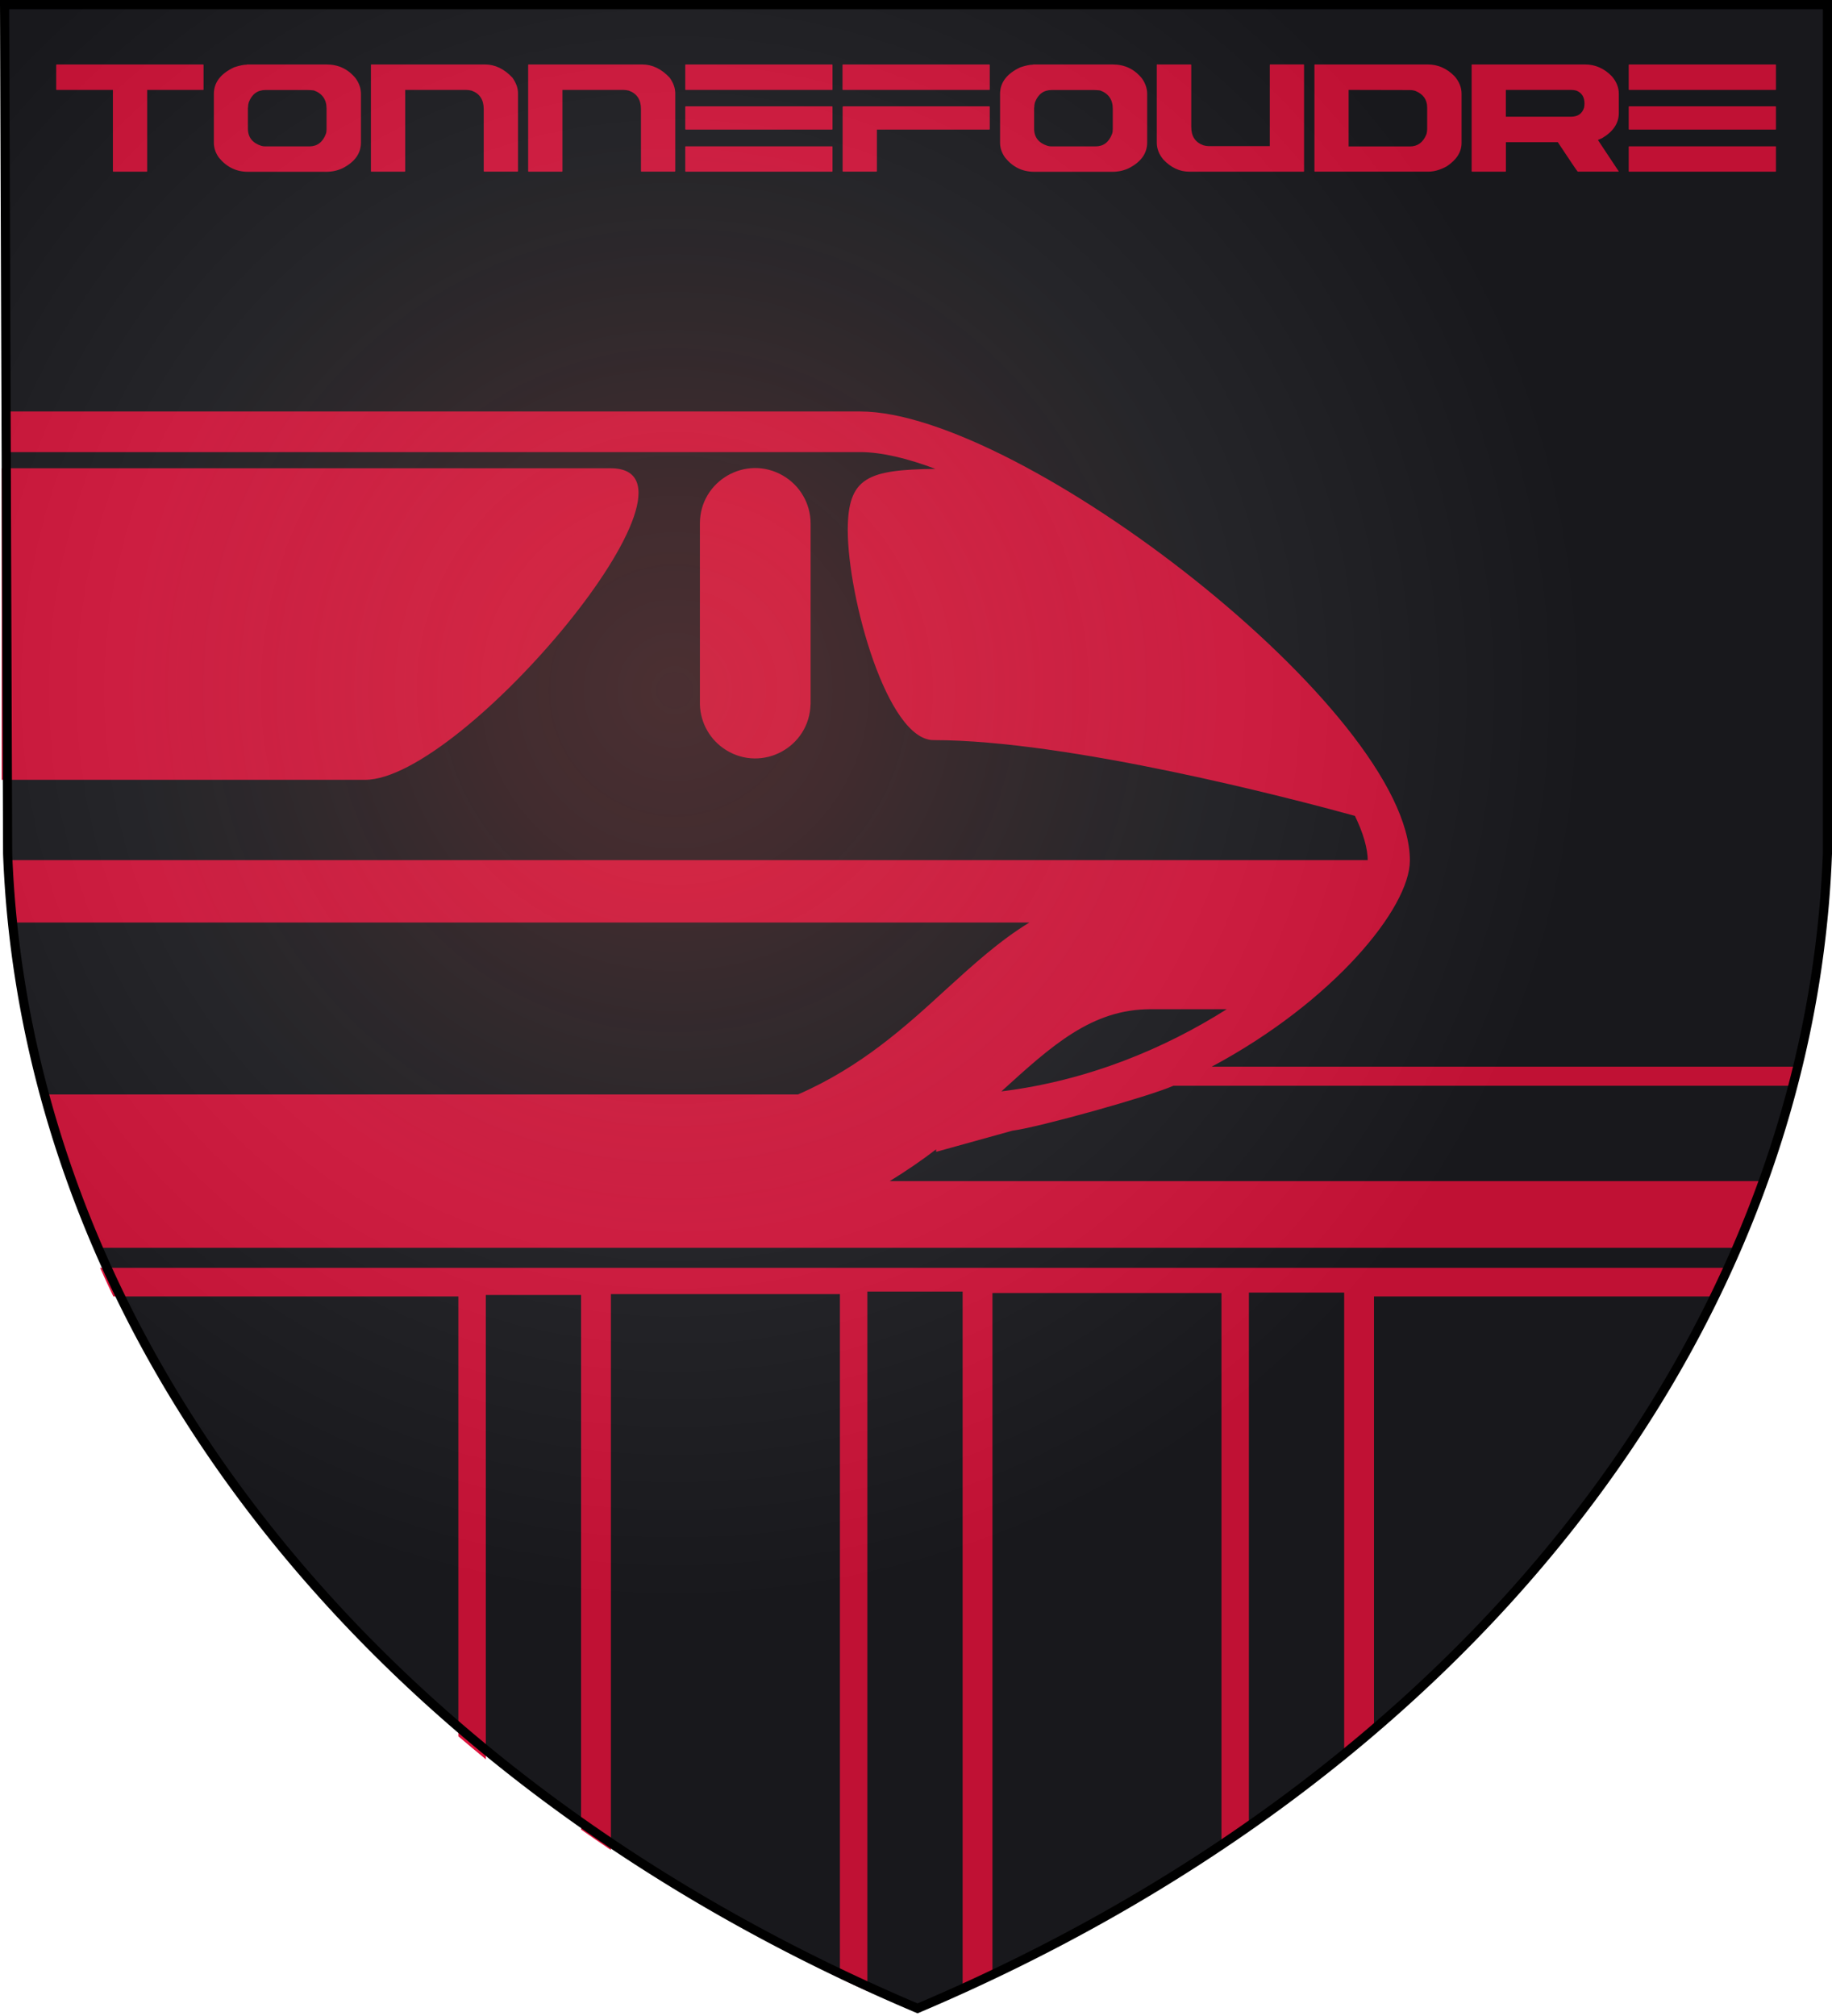 <svg width="600" height="660" stroke="#000" version="1.1" xmlns="http://www.w3.org/2000/svg">
 <title>GeoBrol - Blason de la gare de Tonnefoudre, La tour sombre (fictif)</title>
 <defs>
  <radialGradient id="G" cx="221" cy="226" r="300" gradientUnits="userSpaceOnUse">
   <stop stop-color="#b35b5b" stop-opacity=".31" offset="0"/>
   <stop stop-color="#b35b5b" stop-opacity=".25" offset=".2"/>
   <stop stop-color="#666" stop-opacity=".13" offset=".6"/>
   <stop stop-opacity=".13" offset="1"/>
  </radialGradient>
 </defs>
 <path d="m1.5 1.5h597v278a570 445 0 0 1-298 378 570 445 0 0 1-298-378z" fill="#1c1c20"/>
 <g fill="crimson" stroke-width="0px">
  <path d="m450 423v144c-3.21 2.75-6.46 5.47-9.77 8.16v-152h-31.2v176c-2.96 2.07-5.96 4.12-8.99 6.15v-182h-75v224c-3.23 1.54-6.49 3.05-9.77 4.53v-229h-31.2v229c-3.02-1.37-6.01-2.77-8.99-4.18v-224h-75v182c-3.29-2.21-6.55-4.44-9.77-6.7v-175h-31.2v152c-3.03-2.48-6.03-4.99-8.99-7.52v-144h-113c-0.501-1.05-0.997-2.1-1.49-3.15-0.967-2.07-1.92-4.14-2.84-6.23h534c-0.096 0.214-0.192 0.428-0.288 0.643-1.31 2.92-2.66 5.83-4.05 8.73h-113zm-2.04-141c0-4.32-1.53-9.37-4.21-14.9-20.4-5.62-93.7-24.8-138-24.8-15.2 0-28.1-46.7-28.1-68.8 0-17.4 6.72-19.7 28.7-20-9.25-3.48-17.7-5.49-24.6-5.49h-280v-13.3h280c52.4 0 180 98.2 180 147 0 15.6-25.2 46.3-64.9 67.5h193c-0.38 1.58-0.771 3.16-1.17 4.74-0.128 0.503-0.257 1.01-0.387 1.51h-204c-7.97 3.53-44.1 13.6-52.7 14.7l-25 6.93v-0.82c-4.89 3.74-9.98 7.22-15.2 10.4h287c-0.698 1.95-1.41 3.9-2.14 5.84-2.02 5.38-4.17 10.7-6.45 16h-538c-5.36-12.5-10-25.2-14-38.1-1.22-4.01-2.38-8.03-3.46-12.1h247c20.6-9 35.1-22.1 48.5-34.4 8.91-8.11 17.6-16 27.3-21.9h-333c-0.145-1.44-0.281-2.88-0.408-4.32-0.347-3.94-0.627-7.89-0.84-11.9-0.076-1.4-0.143-2.81-0.201-4.21h446zm-120 75.3c28.7-3.53 53.9-14.3 73.8-26.9h-25c-19.2-6e-3 -32.3 11.9-48.8 26.9zm-128-204c37.1 0-48.3 102-80.4 102h-119v-102h199zm65.5 77.3c-0.379 14-15.7 22.3-27.6 15-5.22-3.21-8.47-8.84-8.64-15v-59.2c0-14 15.1-22.7 27.2-15.7 5.61 3.24 9.06 9.22 9.06 15.7v59.2z"/>
  <path d="m18.6 21.1h47.9q0.163 0.032 0.163 0.163v8.02q0 0.164-0.163 0.164h-18.3v26.6q0 0.164-0.163 0.164h-10.9q-0.164 0-0.164-0.164v-26.6h-18.4q-0.163 0-0.163-0.164v-8.02q0.032-0.163 0.163-0.163zm62.2 0h26.1q5.89 0 9.59 4.55 1.73 2.42 1.73 5.1v15.9q0 5.33-5.99 8.41-2.52 1.18-5.33 1.18h-25.7q-5.72 0-9.52-4.65-1.64-2.32-1.64-4.84v-16q0-5.59 6.61-8.7 2.62-0.883 4.22-0.883zm0.393 14.1v6.9q0 4.25 4.42 5.66 0.622 0.163 1.31 0.163h14.4q3.86 0 5.4-4.09 0.23-0.589 0.23-1.57v-6.67q0-4.48-4.16-5.99-1.21-0.131-2.13-0.131h-13.7q-3.96 0-5.5 4.06-0.229 0.817-0.229 1.67zm40.4-14.1h37.2q4.97 0 9.03 4.32 1.83 2.58 1.83 5.1v25.5q0 0.164-0.163 0.164h-10.9q-0.164 0-0.164-0.164v-20.3q0-4.64-3.99-6.05-0.949-0.229-1.73-0.229h-20v26.6q0 0.164-0.164 0.164h-10.9q-0.164 0-0.164-0.164v-34.8q0.033-0.163 0.164-0.163zm51.5 0h37.2q4.97 0 9.03 4.32 1.83 2.58 1.83 5.1v25.5q0 0.164-0.163 0.164h-10.9q-0.164 0-0.164-0.164v-20.3q0-4.64-3.99-6.05-0.949-0.229-1.73-0.229h-20v26.6q0 0.164-0.164 0.164h-10.9q-0.164 0-0.164-0.164v-34.8q0.033-0.163 0.164-0.163zm51.5 0h47.9q0.164 0.032 0.164 0.163v8.02q0 0.164-0.164 0.164h-47.9q-0.164 0-0.164-0.164v-8.02q0.033-0.163 0.164-0.163zm0 13.7h47.9q0.164 0.033 0.164 0.163v7.3q0 0.163-0.164 0.163h-47.9q-0.164 0-0.164-0.163v-7.3q0.033-0.163 0.164-0.163zm0 13.1h47.9q0.164 0 0.164 0.131v8.02q0 0.164-0.164 0.164h-47.9q-0.164 0-0.164-0.164v-8.02q0.033-0.131 0.164-0.131zm51.5-26.8h47.9q0.164 0.032 0.164 0.163v8.02q0 0.164-0.164 0.164h-47.9q-0.164 0-0.164-0.164v-8.02q0.033-0.163 0.164-0.163zm0 13.7h47.9q0.164 0.033 0.164 0.163v7.3q0 0.163-0.164 0.163h-36.8v13.6q0 0.164-0.163 0.164h-10.9q-0.164 0-0.164-0.164v-21q0.033-0.163 0.164-0.163zm62.2-13.7h26.1q5.89 0 9.59 4.55 1.73 2.42 1.73 5.1v15.9q0 5.33-5.99 8.41-2.52 1.18-5.33 1.18h-25.7q-5.73 0-9.52-4.65-1.64-2.32-1.64-4.84v-16q0-5.59 6.61-8.7 2.62-0.883 4.22-0.883zm0.393 14.1v6.9q0 4.25 4.42 5.66 0.621 0.163 1.31 0.163h14.4q3.86 0 5.4-4.09 0.229-0.589 0.229-1.57v-6.67q0-4.48-4.16-5.99-1.21-0.131-2.13-0.131h-13.7q-3.96 0-5.5 4.06-0.229 0.817-0.229 1.67zm40.4-14.1h10.9q0.164 0.032 0.164 0.163v20.3q0 4.61 4.02 6.02 0.916 0.262 1.7 0.262h20v-26.6q0.032-0.163 0.163-0.163h10.9q0.163 0.032 0.163 0.163v34.8q0 0.164-0.163 0.164h-37.4q-4.78 0-8.54-3.99-2.13-2.58-2.13-5.5v-25.5q0.033-0.163 0.163-0.163zm51.5 0h37q5 0 8.8 3.86 2.29 2.65 2.29 5.72v16.1q0 4.48-4.87 7.69-3.17 1.73-6.05 1.73h-37.1q-0.163 0-0.163-0.164v-34.8q0.032-0.163 0.163-0.163zm11.1 8.34v18.5h20.1q3.8 0 5.4-4.02 0.229-0.818 0.229-1.64v-7.07q0-3.86-3.83-5.43-0.818-0.294-1.9-0.294zm40.4-8.34h37q5.04 0 8.8 3.86 2.29 2.65 2.29 5.72v6.35q0 4.94-5.43 8.18l-1.41 0.622 6.84 10.3-0.163 0.066h-13.3q-0.49-0.556-6.51-9.65h-17v9.49q0 0.164-0.164 0.164h-10.9q-0.164 0-0.164-0.164v-34.8q0.033-0.163 0.164-0.163zm11.1 8.34v8.77h21.3q3.4 0 4.32-2.98 0.131-0.687 0.131-1.34 0-3.17-2.65-4.22-0.818-0.229-1.67-0.229zm40.4-8.34h47.9q0.164 0.032 0.164 0.163v8.02q0 0.164-0.164 0.164h-47.9q-0.164 0-0.164-0.164v-8.02q0.033-0.163 0.164-0.163zm0 13.7h47.9q0.164 0.033 0.164 0.163v7.3q0 0.163-0.164 0.163h-47.9q-0.164 0-0.164-0.163v-7.3q0.033-0.163 0.164-0.163zm0 13.1h47.9q0.164 0 0.164 0.131v8.02q0 0.164-0.164 0.164h-47.9q-0.164 0-0.164-0.164v-8.02q0.033-0.131 0.164-0.131z"/>
 </g>
 <path d="m1.5 1.5h597v278a570 445 0 0 1-298 378 570 445 0 0 1-298-378z" fill="url(#G)" stroke-width="3"/>
</svg>
